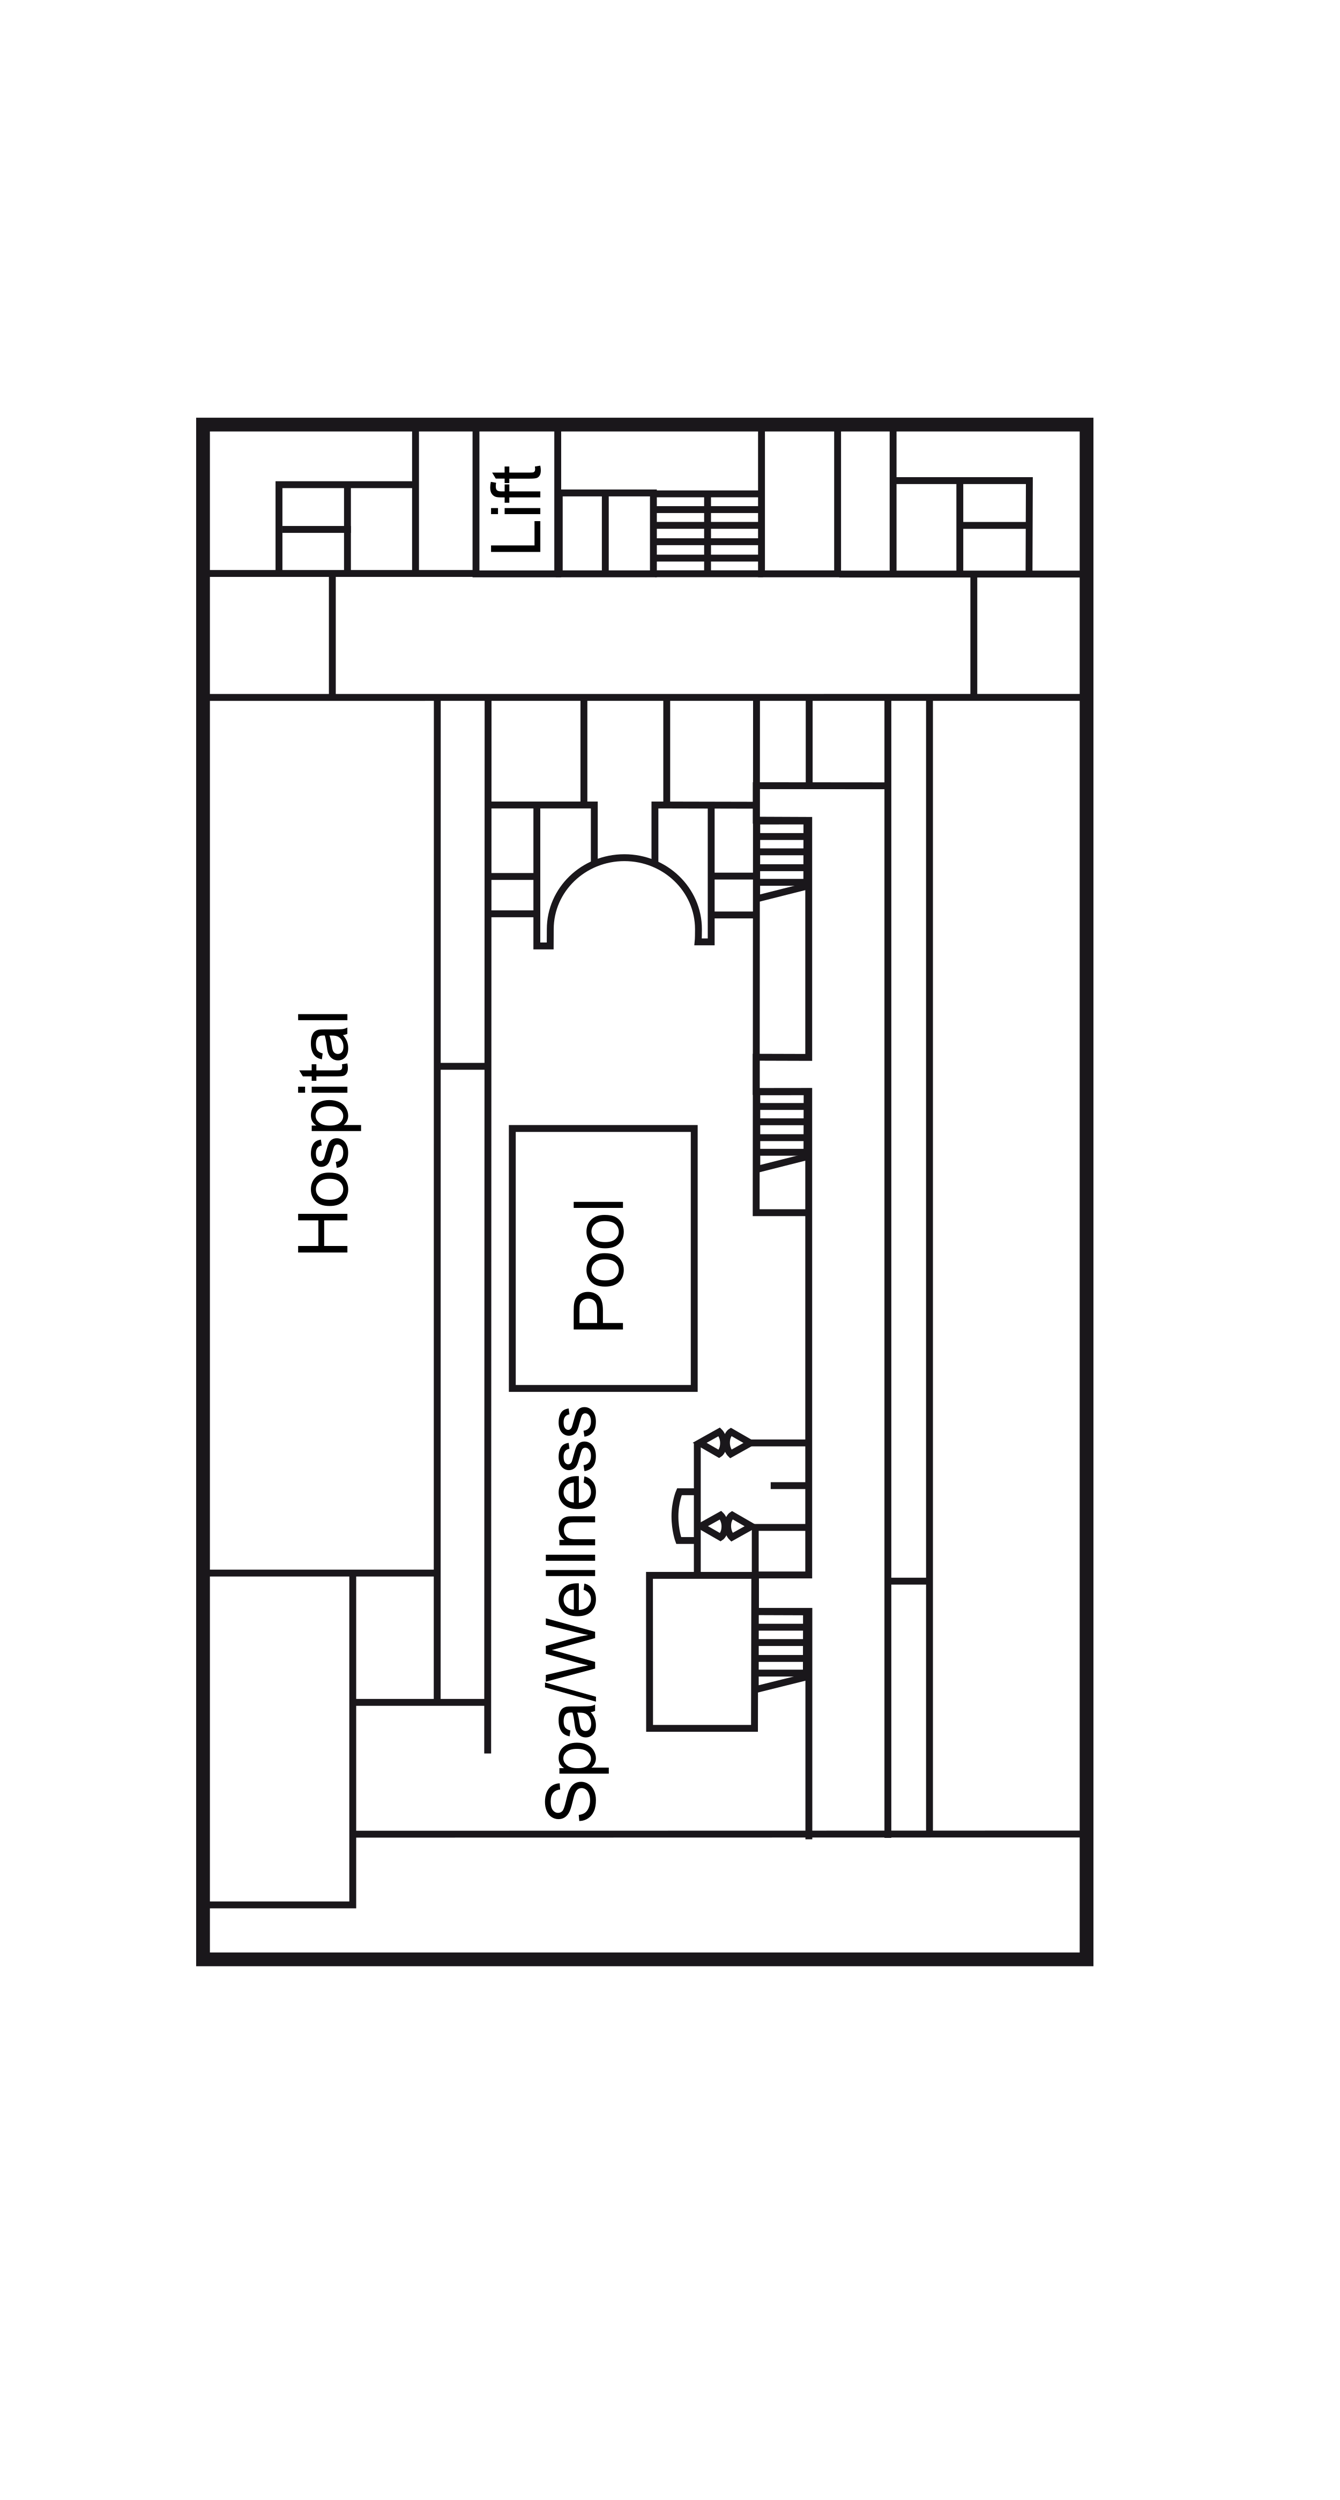 <?xml version="1.0" encoding="utf-8"?>
<!-- Generator: Adobe Illustrator 23.1.0, SVG Export Plug-In . SVG Version: 6.00 Build 0)  -->
<svg version="1.1" id="Ebene_1" xmlns="http://www.w3.org/2000/svg" xmlns:xlink="http://www.w3.org/1999/xlink" x="0px" y="0px"
	 width="97.346px" height="181.566px" viewBox="0 0 97.346 181.566" enable-background="new 0 0 97.346 181.566"
	 xml:space="preserve">
<line fill="none" stroke="#1A171B" stroke-width="0.5" stroke-miterlimit="3.864" x1="34.404" y1="31.016" x2="61.04" y2="31.016"/>
<line fill="none" stroke="#1A171B" stroke-width="0.5" stroke-miterlimit="3.864" x1="47.584" y1="41.671" x2="55.431" y2="41.671"/>
<line fill="none" stroke="#1A171B" stroke-width="0.5" stroke-miterlimit="3.864" x1="47.373" y1="40.534" x2="55.491" y2="40.534"/>
<line fill="none" stroke="#1A171B" stroke-width="0.5" stroke-miterlimit="3.864" x1="47.504" y1="39.344" x2="55.351" y2="39.344"/>
<line fill="none" stroke="#1A171B" stroke-width="0.5" stroke-miterlimit="3.864" x1="47.463" y1="38.156" x2="55.308" y2="38.156"/>
<line fill="none" stroke="#1A171B" stroke-width="0.5" stroke-miterlimit="3.864" x1="47.413" y1="37.011" x2="55.261" y2="37.011"/>
<line fill="none" stroke="#1A171B" stroke-width="0.5" stroke-miterlimit="3.864" x1="51.402" y1="41.76" x2="51.402" y2="35.992"/>
<line fill="none" stroke="#1A171B" stroke-width="0.5" stroke-miterlimit="3.864" x1="47.504" y1="35.868" x2="55.351" y2="35.868"/>
<rect x="55.32" y="31.031" fill="none" stroke="#1A171B" stroke-width="0.5" stroke-miterlimit="3.864" width="5.529" height="10.646"/>
<rect x="40.627" y="35.802" fill="none" stroke="#1A171B" stroke-width="0.5" stroke-miterlimit="3.864" width="6.84" height="5.875"/>
<line fill="none" stroke="#1A171B" stroke-width="0.5" stroke-miterlimit="3.864" x1="43.973" y1="41.583" x2="43.973" y2="35.833"/>
<line fill="none" stroke="#1A171B" stroke-width="0.5" stroke-miterlimit="3.864" x1="14.748" y1="41.65" x2="34.404" y2="41.65"/>
<line fill="none" stroke="#1A171B" stroke-width="0.5" stroke-miterlimit="3.864" x1="25.242" y1="41.697" x2="25.242" y2="35.191"/>
<line fill="none" stroke="#1A171B" stroke-width="0.5" stroke-miterlimit="3.864" x1="14.749" y1="50.652" x2="78.935" y2="50.65"/>
<line fill="none" stroke="#1A171B" stroke-width="0.5" stroke-miterlimit="3.864" x1="60.968" y1="41.693" x2="78.933" y2="41.693"/>
<line fill="none" stroke="#1A171B" stroke-width="0.5" stroke-miterlimit="3.864" x1="64.88" y1="30.953" x2="64.88" y2="41.528"/>
<line fill="none" stroke="#1A171B" stroke-width="0.5" stroke-miterlimit="3.864" x1="64.767" y1="30.776" x2="64.767" y2="30.837"/>
<polyline fill="none" stroke="#1A171B" stroke-width="0.5" stroke-miterlimit="3.864" points="74.755,41.578 74.779,34.905 
	64.958,34.905 "/>
<line fill="none" stroke="#1A171B" stroke-width="0.5" stroke-miterlimit="3.864" x1="74.726" y1="38.159" x2="69.607" y2="38.159"/>
<line fill="none" stroke="#1A171B" stroke-width="0.5" stroke-miterlimit="3.864" x1="69.728" y1="41.581" x2="69.728" y2="34.948"/>
<line fill="none" stroke="#1A171B" stroke-width="0.5" stroke-miterlimit="3.864" x1="70.745" y1="50.62" x2="70.745" y2="41.816"/>
<line fill="none" stroke="#1A171B" stroke-width="0.5" stroke-miterlimit="3.864" x1="24.143" y1="41.797" x2="24.143" y2="50.602"/>
<polyline fill="none" stroke="#1A171B" stroke-width="0.5" stroke-miterlimit="3.864" points="14.748,138.349 25.626,138.349 
	25.626,114.25 "/>
<line fill="none" stroke="#1A171B" stroke-width="0.5" stroke-miterlimit="3.864" x1="25.625" y1="133.213" x2="78.935" y2="133.201"/>
<line fill="none" stroke="#1A171B" stroke-width="0.5" stroke-miterlimit="3.864" x1="14.748" y1="114.25" x2="31.677" y2="114.25"/>
<line fill="none" stroke="#1A171B" stroke-width="0.5" stroke-miterlimit="3.864" x1="25.747" y1="123.64" x2="35.287" y2="123.64"/>
<line fill="none" stroke="#1A171B" stroke-width="0.5" stroke-miterlimit="3.864" x1="31.823" y1="77.444" x2="35.47" y2="77.444"/>
<line fill="none" stroke="#1A171B" stroke-width="0.5" stroke-miterlimit="3.864" x1="31.76" y1="123.812" x2="31.768" y2="50.759"/>
<line fill="none" stroke="#1A171B" stroke-width="0.5" stroke-miterlimit="3.864" x1="35.457" y1="50.696" x2="35.428" y2="127.351"/>
<polygon fill="none" stroke="#1A171B" stroke-width="0.5" stroke-miterlimit="3.864" points="47.182,114.416 54.833,114.416 
	54.81,125.527 47.19,125.527 "/>
<rect x="37.217" y="81.96" fill="none" stroke="#1A171B" stroke-width="0.5" stroke-miterlimit="3.864" width="13.216" height="18.879"/>
<line fill="none" stroke="#1A171B" stroke-width="0.5" stroke-miterlimit="3.864" x1="67.525" y1="50.787" x2="67.525" y2="133.342"/>
<line fill="none" stroke="#1A171B" stroke-width="0.5" stroke-miterlimit="3.864" x1="64.501" y1="133.482" x2="64.501" y2="50.787"/>
<line fill="none" stroke="#1A171B" stroke-width="0.5" stroke-miterlimit="3.864" x1="64.501" y1="114.836" x2="67.491" y2="114.836"/>
<polyline fill="none" stroke="#1A171B" stroke-width="0.5" stroke-miterlimit="3.864" points="58.761,133.584 58.761,117.031 
	54.884,117.031 54.884,114.386 58.751,114.386 58.751,79.267 54.933,79.272 54.933,76.785 58.751,76.797 58.751,59.584 
	54.939,59.567 54.939,57.063 64.318,57.071 "/>
<line fill="none" stroke="#1A171B" stroke-width="0.5" stroke-miterlimit="3.864" x1="54.661" y1="121.514" x2="58.585" y2="121.514"/>
<line fill="none" stroke="#1A171B" stroke-width="0.5" stroke-miterlimit="3.864" x1="54.788" y1="120.449" x2="58.523" y2="120.449"/>
<line fill="none" stroke="#1A171B" stroke-width="0.5" stroke-miterlimit="3.864" x1="54.749" y1="119.295" x2="58.585" y2="119.295"/>
<line fill="none" stroke="#1A171B" stroke-width="0.5" stroke-miterlimit="3.864" x1="54.702" y1="118.18" x2="58.607" y2="118.18"/>
<polygon fill="none" stroke="#1A171B" stroke-width="0.5" stroke-miterlimit="3.864" points="54.872,117.052 58.589,117.066 
	58.579,121.793 54.866,122.715 "/>
<line fill="none" stroke="#1A171B" stroke-width="0.5" stroke-miterlimit="3.864" x1="54.714" y1="83.688" x2="58.566" y2="83.688"/>
<line fill="none" stroke="#1A171B" stroke-width="0.5" stroke-miterlimit="3.864" x1="54.841" y1="82.626" x2="58.501" y2="82.626"/>
<line fill="none" stroke="#1A171B" stroke-width="0.5" stroke-miterlimit="3.864" x1="54.798" y1="81.472" x2="58.566" y2="81.472"/>
<line fill="none" stroke="#1A171B" stroke-width="0.5" stroke-miterlimit="3.864" x1="54.755" y1="80.361" x2="58.585" y2="80.361"/>
<polygon fill="none" stroke="#1A171B" stroke-width="0.5" stroke-miterlimit="3.864" points="54.978,79.294 58.634,79.291 
	58.622,84.01 54.98,84.93 "/>
<line fill="none" stroke="#1A171B" stroke-width="0.5" stroke-miterlimit="3.864" x1="58.784" y1="56.956" x2="58.784" y2="50.586"/>
<line fill="none" stroke="#1A171B" stroke-width="0.5" stroke-miterlimit="3.864" x1="54.769" y1="64.082" x2="58.618" y2="64.082"/>
<line fill="none" stroke="#1A171B" stroke-width="0.5" stroke-miterlimit="3.864" x1="54.894" y1="63.02" x2="58.556" y2="63.02"/>
<line fill="none" stroke="#1A171B" stroke-width="0.5" stroke-miterlimit="3.864" x1="54.853" y1="61.867" x2="58.618" y2="61.867"/>
<line fill="none" stroke="#1A171B" stroke-width="0.5" stroke-miterlimit="3.864" x1="54.81" y1="60.755" x2="58.64" y2="60.755"/>
<polygon fill="none" stroke="#1A171B" stroke-width="0.5" stroke-miterlimit="3.864" points="54.976,59.629 58.62,59.627 
	58.613,64.362 54.968,65.28 "/>
<polyline fill="none" stroke="#1A171B" stroke-width="0.5" stroke-miterlimit="3.864" points="43.222,62.627 43.174,62.627 
	43.174,58.465 35.672,58.465 "/>
<polyline fill="none" stroke="#1A171B" stroke-width="0.5" stroke-miterlimit="3.864" points="54.81,58.481 47.578,58.465 
	47.578,62.627 "/>
<line fill="none" stroke="#1A171B" stroke-width="0.5" stroke-miterlimit="3.864" x1="42.419" y1="58.318" x2="42.419" y2="50.733"/>
<line fill="none" stroke="#1A171B" stroke-width="0.5" stroke-miterlimit="3.864" x1="48.436" y1="58.341" x2="48.436" y2="50.756"/>
<line fill="none" stroke="#1A171B" stroke-width="0.5" stroke-miterlimit="3.864" x1="35.457" y1="63.656" x2="38.999" y2="63.656"/>
<line fill="none" stroke="#1A171B" stroke-width="0.5" stroke-miterlimit="3.864" x1="54.884" y1="63.629" x2="51.665" y2="63.629"/>
<polyline fill="none" stroke="#1A171B" stroke-width="0.5" stroke-miterlimit="3.864" points="58.697,88.074 54.933,88.074 
	54.958,50.848 "/>
<line fill="none" stroke="#1A171B" stroke-width="0.5" stroke-miterlimit="3.864" x1="54.267" y1="104.797" x2="58.687" y2="104.797"/>
<line fill="none" stroke="#1A171B" stroke-width="0.5" stroke-miterlimit="3.864" x1="50.657" y1="114.365" x2="50.657" y2="104.777"/>
<line fill="none" stroke="#1A171B" stroke-width="0.5" stroke-miterlimit="3.864" x1="54.866" y1="114.406" x2="54.866" y2="110.916"/>
<path fill="none" stroke="#1A171B" stroke-width="0.5" stroke-miterlimit="3.864" d="M54.515,104.802l-1.432,0.8
	c0,0-0.309-0.297-0.309-0.816c0-0.592,0.328-0.797,0.328-0.797L54.515,104.802z"/>
<line fill="none" stroke="#1A171B" stroke-width="0.5" stroke-miterlimit="3.864" x1="51.753" y1="66.452" x2="54.874" y2="66.452"/>
<line fill="none" stroke="#1A171B" stroke-width="0.5" stroke-miterlimit="3.864" x1="35.65" y1="66.368" x2="38.837" y2="66.368"/>
<path fill="none" stroke="#1A171B" stroke-width="0.5" stroke-miterlimit="3.864" d="M51.665,58.518v9.889h-0.949
	c0.021-0.194,0.025-0.721,0.025-0.921c0-2.871-2.408-5.195-5.383-5.195c-2.972,0-5.383,2.325-5.383,5.195
	c0,0.119-0.006,1.216-0.006,1.216H39.11H39V58.685"/>
<polyline fill="none" stroke="#1A171B" stroke-width="0.5" stroke-miterlimit="3.864" points="20.267,41.606 20.267,35.201 
	30.187,35.201 "/>
<line fill="none" stroke="#1A171B" stroke-width="0.5" stroke-miterlimit="3.864" x1="20.508" y1="38.451" x2="25.491" y2="38.451"/>
<rect x="34.578" y="31.013" fill="none" width="5.939" height="10.667"/>
<line fill="none" stroke="#1A171B" stroke-width="0.5" stroke-miterlimit="3.864" x1="58.722" y1="107.898" x2="55.988" y2="107.898"/>
<line fill="none" stroke="#1A171B" stroke-width="0.5" stroke-miterlimit="3.864" x1="54.718" y1="110.933" x2="58.663" y2="110.933"/>
<path fill="none" stroke="#1A171B" stroke-width="0.5" stroke-miterlimit="3.864" d="M50.827,104.787l1.428-0.799
	c0,0,0.309,0.297,0.309,0.813c0,0.595-0.326,0.8-0.326,0.8L50.827,104.787z"/>
<rect x="34.579" y="31.013" fill="none" stroke="#1A171B" stroke-width="0.5" stroke-miterlimit="3.864" width="5.939" height="10.667"/>
<path fill="none" stroke="#1A171B" stroke-width="0.5" stroke-miterlimit="3.864" d="M50.573,111.883h-1.27
	c0,0-0.271-0.725-0.271-1.762c0-1.039,0.324-1.779,0.324-1.779h1.214"/>
<path fill="none" stroke="#1A171B" stroke-width="0.5" stroke-miterlimit="3.864" d="M54.599,110.851l-1.432,0.799
	c0,0-0.307-0.299-0.307-0.816c0-0.592,0.326-0.797,0.326-0.797L54.599,110.851z"/>
<path fill="none" stroke="#1A171B" stroke-width="0.5" stroke-miterlimit="3.864" d="M50.923,110.836l1.43-0.797
	c0,0,0.313,0.297,0.313,0.814c0,0.594-0.326,0.799-0.326,0.799L50.923,110.836z"/>
<rect x="14.749" y="30.837" fill="none" stroke="#1A171B" stroke-miterlimit="3.864" width="64.186" height="111.467"/>
<line fill="none" stroke="#1A171B" stroke-width="0.5" stroke-miterlimit="3.864" x1="30.187" y1="30.776" x2="30.187" y2="41.816"/>
<g>
	<path d="M25.237,90.967h-3.578v-0.474h1.47v-1.86h-1.47v-0.474h3.578v0.474H23.55v1.86h1.687V90.967z"/>
	<path d="M23.94,87.59c-0.479,0-0.836-0.133-1.066-0.399c-0.192-0.224-0.288-0.495-0.288-0.815c0-0.355,0.117-0.647,0.351-0.874
		c0.233-0.226,0.557-0.339,0.968-0.339c0.333,0,0.597,0.05,0.787,0.15c0.191,0.101,0.34,0.246,0.446,0.438s0.159,0.4,0.159,0.626
		c0,0.363-0.116,0.656-0.35,0.88C24.713,87.478,24.378,87.59,23.94,87.59z M23.94,87.138c0.332,0,0.581-0.072,0.746-0.218
		c0.166-0.145,0.248-0.326,0.248-0.547c0-0.218-0.083-0.398-0.249-0.544c-0.166-0.145-0.419-0.217-0.759-0.217
		c-0.321,0-0.563,0.073-0.729,0.219c-0.164,0.146-0.247,0.327-0.247,0.543c0,0.221,0.081,0.402,0.246,0.547
		C23.361,87.067,23.608,87.138,23.94,87.138z"/>
	<path d="M24.463,84.822l-0.068-0.435c0.174-0.024,0.309-0.093,0.4-0.204c0.093-0.112,0.139-0.269,0.139-0.469
		c0-0.201-0.041-0.352-0.123-0.448c-0.083-0.099-0.179-0.146-0.29-0.146c-0.099,0-0.177,0.043-0.233,0.129
		c-0.039,0.061-0.089,0.21-0.149,0.449c-0.082,0.322-0.152,0.545-0.211,0.67c-0.06,0.124-0.142,0.219-0.247,0.283
		c-0.104,0.063-0.221,0.096-0.348,0.096c-0.116,0-0.224-0.025-0.321-0.08c-0.098-0.053-0.18-0.125-0.245-0.216
		c-0.05-0.068-0.093-0.162-0.128-0.279s-0.053-0.244-0.053-0.38c0-0.204,0.028-0.382,0.088-0.536
		c0.059-0.152,0.138-0.267,0.238-0.34c0.1-0.072,0.233-0.124,0.4-0.15l0.06,0.43c-0.134,0.02-0.238,0.076-0.313,0.169
		c-0.075,0.094-0.112,0.226-0.112,0.397c0,0.201,0.033,0.346,0.101,0.432c0.066,0.086,0.145,0.129,0.233,0.129
		c0.058,0,0.108-0.018,0.154-0.054c0.047-0.036,0.086-0.093,0.117-0.168c0.016-0.044,0.054-0.173,0.112-0.389
		c0.083-0.311,0.15-0.527,0.204-0.65c0.053-0.123,0.129-0.22,0.229-0.289c0.102-0.07,0.227-0.105,0.376-0.105
		c0.146,0,0.284,0.042,0.414,0.128c0.129,0.085,0.229,0.208,0.3,0.37c0.071,0.161,0.106,0.343,0.106,0.547
		c0,0.337-0.07,0.595-0.21,0.771C24.945,84.66,24.738,84.773,24.463,84.822z"/>
	<path d="M26.23,82.146h-3.586v-0.4h0.337c-0.132-0.094-0.229-0.201-0.297-0.319c-0.064-0.119-0.099-0.264-0.099-0.433
		c0-0.221,0.057-0.417,0.171-0.586s0.273-0.297,0.481-0.383c0.207-0.086,0.436-0.129,0.683-0.129c0.265,0,0.504,0.047,0.716,0.143
		c0.213,0.096,0.375,0.233,0.488,0.415c0.112,0.182,0.17,0.372,0.17,0.572c0,0.146-0.031,0.278-0.093,0.395
		c-0.063,0.116-0.141,0.212-0.234,0.287h1.262L26.23,82.146L26.23,82.146z M23.955,81.748c0.333,0,0.58-0.066,0.739-0.203
		c0.16-0.136,0.239-0.299,0.239-0.49c0-0.195-0.083-0.362-0.248-0.502s-0.421-0.208-0.768-0.208c-0.331,0-0.578,0.067-0.742,0.203
		c-0.165,0.137-0.247,0.299-0.247,0.487c0,0.188,0.087,0.354,0.262,0.497C23.367,81.677,23.621,81.748,23.955,81.748z"/>
	<path d="M22.163,79.363h-0.505v-0.439h0.505V79.363z M25.237,79.363h-2.593v-0.439h2.593V79.363z"/>
	<path d="M24.844,77.295l0.388-0.063c0.026,0.124,0.039,0.233,0.039,0.332c0,0.16-0.024,0.283-0.076,0.371
		c-0.051,0.088-0.116,0.149-0.198,0.186c-0.083,0.036-0.255,0.054-0.52,0.054h-1.492v0.322h-0.342v-0.322h-0.642l-0.265-0.437h0.906
		v-0.442h0.342v0.442h1.517c0.125,0,0.206-0.008,0.242-0.023c0.035-0.016,0.063-0.041,0.085-0.075
		c0.021-0.035,0.031-0.085,0.031-0.15C24.861,77.439,24.855,77.374,24.844,77.295z"/>
	<path d="M24.917,75.173c0.138,0.163,0.235,0.319,0.293,0.471c0.057,0.15,0.085,0.313,0.085,0.484c0,0.285-0.069,0.504-0.209,0.657
		s-0.317,0.229-0.533,0.229c-0.127,0-0.243-0.029-0.348-0.087c-0.105-0.059-0.189-0.134-0.253-0.228s-0.111-0.199-0.145-0.316
		c-0.022-0.086-0.045-0.216-0.065-0.391c-0.042-0.354-0.094-0.616-0.151-0.784c-0.061-0.001-0.099-0.002-0.115-0.002
		c-0.179,0-0.305,0.042-0.378,0.125c-0.099,0.112-0.148,0.279-0.148,0.5c0,0.207,0.035,0.359,0.108,0.458
		c0.072,0.099,0.2,0.171,0.384,0.218l-0.059,0.431c-0.184-0.039-0.333-0.104-0.446-0.193c-0.112-0.089-0.2-0.219-0.261-0.388
		c-0.063-0.169-0.092-0.365-0.092-0.588c0-0.222,0.025-0.401,0.078-0.54c0.052-0.14,0.117-0.24,0.195-0.306
		c0.079-0.064,0.18-0.11,0.3-0.137c0.074-0.015,0.21-0.021,0.404-0.021h0.586c0.409,0,0.667-0.01,0.775-0.028
		c0.107-0.019,0.212-0.056,0.312-0.111v0.459C25.145,75.131,25.039,75.16,24.917,75.173z M23.935,75.21
		c0.065,0.16,0.121,0.399,0.166,0.719c0.026,0.181,0.055,0.309,0.088,0.383s0.08,0.133,0.144,0.173
		c0.063,0.041,0.132,0.061,0.208,0.061c0.117,0,0.215-0.044,0.293-0.133s0.117-0.219,0.117-0.39c0-0.169-0.037-0.32-0.111-0.452
		s-0.176-0.229-0.304-0.291c-0.1-0.047-0.246-0.071-0.439-0.071h-0.161L23.935,75.21L23.935,75.21z"/>
	<path d="M25.237,74.094h-3.578v-0.439h3.578V74.094z"/>
</g>
<g>
	<path d="M45.256,96.558h-3.579v-1.351c0-0.237,0.011-0.419,0.034-0.545c0.029-0.176,0.085-0.322,0.167-0.44
		c0.083-0.119,0.198-0.216,0.346-0.287c0.148-0.072,0.312-0.108,0.488-0.108c0.304,0,0.562,0.097,0.771,0.29
		c0.211,0.194,0.316,0.544,0.316,1.051v0.918h1.455L45.256,96.558L45.256,96.558z M43.378,96.086V95.16
		c0-0.307-0.058-0.522-0.171-0.652c-0.114-0.128-0.274-0.191-0.481-0.191c-0.149,0-0.277,0.038-0.385,0.114
		c-0.106,0.073-0.177,0.175-0.211,0.299c-0.021,0.079-0.032,0.227-0.032,0.44v0.916C42.098,96.086,43.378,96.086,43.378,96.086z"/>
	<path d="M43.959,93.443c-0.48,0-0.836-0.133-1.067-0.4c-0.191-0.223-0.288-0.494-0.288-0.813c0-0.357,0.117-0.648,0.352-0.875
		c0.232-0.227,0.556-0.339,0.968-0.339c0.333,0,0.596,0.05,0.787,0.149c0.19,0.102,0.34,0.246,0.445,0.438
		c0.106,0.19,0.159,0.399,0.159,0.627c0,0.361-0.115,0.656-0.349,0.879C44.732,93.332,44.397,93.443,43.959,93.443z M43.959,92.992
		c0.332,0,0.581-0.072,0.746-0.217c0.166-0.146,0.248-0.328,0.248-0.547s-0.083-0.4-0.249-0.545
		c-0.166-0.146-0.419-0.218-0.76-0.218c-0.32,0-0.563,0.072-0.729,0.22c-0.165,0.145-0.248,0.326-0.248,0.543
		c0,0.219,0.082,0.4,0.247,0.547C43.379,92.92,43.627,92.992,43.959,92.992z"/>
	<path d="M43.959,90.663c-0.48,0-0.836-0.133-1.067-0.399c-0.191-0.224-0.288-0.495-0.288-0.815c0-0.356,0.117-0.648,0.352-0.874
		c0.232-0.226,0.556-0.339,0.968-0.339c0.333,0,0.596,0.05,0.787,0.15c0.19,0.101,0.34,0.245,0.445,0.438
		c0.106,0.191,0.159,0.4,0.159,0.626c0,0.363-0.115,0.656-0.349,0.88C44.732,90.552,44.397,90.663,43.959,90.663z M43.959,90.211
		c0.332,0,0.581-0.071,0.746-0.217c0.166-0.145,0.248-0.327,0.248-0.547c0-0.218-0.083-0.399-0.249-0.544
		c-0.166-0.146-0.419-0.217-0.76-0.217c-0.32,0-0.563,0.072-0.729,0.219c-0.165,0.146-0.248,0.327-0.248,0.543
		c0,0.22,0.082,0.402,0.247,0.547C43.38,90.14,43.627,90.211,43.959,90.211z"/>
	<path d="M45.256,87.728h-3.579v-0.439h3.579V87.728z"/>
</g>
<g>
	<path d="M39.252,40.086h-3.579v-0.474h3.157v-1.763h0.422C39.252,37.849,39.252,40.086,39.252,40.086z"/>
	<path d="M36.178,37.339h-0.505V36.9h0.505V37.339z M39.252,37.339h-2.593V36.9h2.593V37.339z"/>
	<path d="M39.252,36.125h-2.251v0.389h-0.342v-0.389h-0.276c-0.174,0-0.304-0.016-0.388-0.046c-0.114-0.043-0.206-0.117-0.277-0.224
		c-0.07-0.106-0.106-0.256-0.106-0.448c0-0.124,0.016-0.261,0.044-0.41l0.384,0.066c-0.017,0.091-0.024,0.177-0.024,0.258
		c0,0.134,0.028,0.229,0.085,0.283c0.058,0.056,0.164,0.084,0.32,0.084h0.239v-0.506h0.342v0.506h2.251L39.252,36.125L39.252,36.125
		z"/>
	<path d="M38.859,33.882l0.389-0.063c0.025,0.124,0.039,0.234,0.039,0.332c0,0.159-0.025,0.283-0.076,0.371
		s-0.117,0.148-0.199,0.186c-0.083,0.036-0.255,0.055-0.519,0.055H37v0.321h-0.342V34.76h-0.643l-0.264-0.438h0.906v-0.441H37v0.441
		h1.516c0.125,0,0.206-0.007,0.242-0.022s0.063-0.041,0.085-0.075c0.021-0.035,0.032-0.085,0.032-0.149
		C38.876,34.026,38.87,33.962,38.859,33.882z"/>
</g>
<g>
	<path d="M42.083,132.258l-0.039-0.446c0.179-0.021,0.326-0.07,0.44-0.147s0.207-0.197,0.278-0.359
		c0.07-0.162,0.106-0.347,0.106-0.55c0-0.181-0.027-0.34-0.081-0.479c-0.055-0.139-0.127-0.241-0.222-0.31
		c-0.094-0.066-0.195-0.102-0.307-0.102s-0.21,0.032-0.294,0.098s-0.154,0.174-0.211,0.322c-0.038,0.096-0.096,0.31-0.174,0.637
		c-0.079,0.329-0.154,0.561-0.225,0.691c-0.089,0.171-0.201,0.298-0.333,0.382c-0.133,0.084-0.28,0.126-0.445,0.126
		c-0.182,0-0.351-0.051-0.507-0.154c-0.156-0.102-0.275-0.252-0.357-0.448s-0.122-0.415-0.122-0.656
		c0-0.266,0.042-0.499,0.128-0.702c0.085-0.202,0.211-0.357,0.377-0.468c0.166-0.108,0.354-0.167,0.564-0.176l0.033,0.455
		c-0.226,0.022-0.396,0.105-0.513,0.246c-0.116,0.142-0.173,0.35-0.173,0.624c0,0.286,0.053,0.495,0.157,0.626
		c0.104,0.132,0.231,0.196,0.38,0.196c0.128,0,0.233-0.046,0.316-0.139c0.083-0.091,0.168-0.329,0.256-0.714
		c0.087-0.386,0.164-0.649,0.229-0.792c0.096-0.209,0.218-0.362,0.365-0.462c0.146-0.101,0.316-0.149,0.509-0.149
		c0.19,0,0.37,0.055,0.538,0.164c0.169,0.109,0.3,0.266,0.394,0.47s0.141,0.436,0.141,0.69c0,0.323-0.047,0.595-0.143,0.813
		c-0.095,0.219-0.235,0.392-0.426,0.517C42.536,132.185,42.322,132.251,42.083,132.258z"/>
	<path d="M44.226,128.817H40.64v-0.4h0.337c-0.132-0.094-0.229-0.199-0.297-0.318c-0.064-0.119-0.099-0.264-0.099-0.434
		c0-0.221,0.057-0.416,0.171-0.586c0.114-0.169,0.273-0.297,0.481-0.383c0.207-0.086,0.436-0.129,0.683-0.129
		c0.265,0,0.504,0.047,0.716,0.143c0.213,0.096,0.375,0.233,0.488,0.415c0.112,0.183,0.17,0.372,0.17,0.572
		c0,0.146-0.031,0.278-0.094,0.396c-0.062,0.116-0.14,0.212-0.233,0.285h1.262L44.226,128.817L44.226,128.817z M41.951,128.42
		c0.333,0,0.579-0.066,0.739-0.201c0.16-0.137,0.239-0.3,0.239-0.491c0-0.195-0.083-0.362-0.248-0.502s-0.421-0.208-0.768-0.208
		c-0.331,0-0.578,0.066-0.742,0.203c-0.164,0.136-0.247,0.299-0.247,0.486c0,0.188,0.087,0.354,0.262,0.497
		C41.363,128.347,41.617,128.42,41.951,128.42z"/>
	<path d="M42.913,124.345c0.138,0.162,0.235,0.318,0.293,0.47c0.057,0.15,0.085,0.313,0.085,0.484c0,0.284-0.069,0.504-0.209,0.656
		c-0.14,0.153-0.317,0.229-0.533,0.229c-0.127,0-0.243-0.029-0.348-0.087c-0.105-0.059-0.189-0.134-0.253-0.228
		c-0.064-0.094-0.111-0.199-0.145-0.315c-0.023-0.086-0.045-0.218-0.066-0.392c-0.042-0.354-0.093-0.616-0.15-0.783
		c-0.061-0.002-0.1-0.003-0.115-0.003c-0.179,0-0.305,0.042-0.378,0.124c-0.099,0.113-0.149,0.279-0.149,0.501
		c0,0.207,0.036,0.359,0.109,0.458c0.072,0.1,0.2,0.171,0.384,0.22l-0.059,0.43c-0.185-0.039-0.333-0.104-0.446-0.193
		c-0.113-0.09-0.2-0.219-0.261-0.389c-0.063-0.169-0.092-0.365-0.092-0.588c0-0.222,0.025-0.401,0.078-0.539
		c0.052-0.139,0.117-0.24,0.195-0.306c0.079-0.065,0.18-0.11,0.299-0.138c0.075-0.015,0.21-0.021,0.405-0.021h0.586
		c0.409,0,0.667-0.009,0.775-0.027c0.107-0.019,0.212-0.056,0.312-0.111v0.459C43.141,124.303,43.035,124.333,42.913,124.345z
		 M41.931,124.383c0.065,0.159,0.121,0.398,0.166,0.718c0.026,0.182,0.055,0.309,0.088,0.384s0.08,0.133,0.144,0.173
		c0.063,0.041,0.132,0.063,0.208,0.063c0.116,0,0.215-0.045,0.293-0.134s0.116-0.219,0.116-0.39c0-0.169-0.036-0.32-0.11-0.451
		c-0.074-0.133-0.176-0.229-0.305-0.291c-0.099-0.047-0.245-0.069-0.438-0.069h-0.161v-0.003H41.931z"/>
	<path d="M43.294,123.586l-3.701-1.037v-0.352l3.701,1.035V123.586z"/>
	<path d="M43.233,121.186l-3.579,0.95v-0.486L42,121.105c0.246-0.06,0.49-0.108,0.731-0.15c-0.382-0.092-0.603-0.146-0.662-0.162
		l-2.417-0.681v-0.571l1.813-0.513c0.449-0.129,0.872-0.222,1.267-0.278c-0.226-0.046-0.485-0.104-0.778-0.178l-2.301-0.563v-0.476
		l3.579,0.981v0.457l-2.727,0.754c-0.229,0.063-0.368,0.101-0.42,0.111c0.165,0.037,0.304,0.072,0.42,0.104l2.727,0.76
		L43.233,121.186L43.233,121.186z"/>
	<path d="M42.398,115.464l0.057-0.453c0.265,0.07,0.471,0.203,0.617,0.397c0.146,0.193,0.221,0.44,0.221,0.742
		c0,0.379-0.117,0.68-0.352,0.901c-0.232,0.223-0.561,0.332-0.981,0.332c-0.437,0-0.775-0.11-1.017-0.336
		c-0.24-0.225-0.36-0.517-0.36-0.875c0-0.346,0.118-0.629,0.354-0.85c0.236-0.219,0.568-0.329,0.996-0.329
		c0.026,0,0.065,0.001,0.117,0.003v1.935c0.285-0.018,0.503-0.099,0.654-0.242c0.15-0.145,0.227-0.325,0.227-0.542
		c0-0.161-0.042-0.299-0.127-0.413C42.719,115.621,42.583,115.53,42.398,115.464z M41.687,116.906v-1.447
		c-0.218,0.021-0.382,0.075-0.491,0.166c-0.169,0.141-0.254,0.321-0.254,0.545c0,0.201,0.067,0.371,0.203,0.51
		C41.281,116.817,41.461,116.892,41.687,116.906z"/>
	<path d="M43.233,114.467h-3.579v-0.438h3.579V114.467z"/>
	<path d="M43.233,113.355h-3.579v-0.439h3.579V113.355z"/>
	<path d="M43.233,112.234H40.64v-0.396h0.369c-0.285-0.19-0.427-0.466-0.427-0.825c0-0.156,0.027-0.301,0.084-0.432
		s0.13-0.229,0.221-0.294c0.091-0.064,0.199-0.109,0.325-0.137c0.082-0.017,0.224-0.024,0.427-0.024h1.594v0.439h-1.577
		c-0.179,0-0.313,0.017-0.4,0.052c-0.089,0.033-0.16,0.095-0.213,0.182c-0.054,0.088-0.079,0.189-0.079,0.308
		c0,0.187,0.06,0.349,0.178,0.483c0.118,0.136,0.344,0.203,0.676,0.203h1.416L43.233,112.234L43.233,112.234z"/>
	<path d="M42.398,107.678l0.057-0.454c0.265,0.07,0.471,0.204,0.617,0.397s0.221,0.44,0.221,0.742c0,0.379-0.117,0.68-0.352,0.901
		c-0.232,0.223-0.561,0.333-0.981,0.333c-0.437,0-0.775-0.111-1.017-0.336c-0.24-0.226-0.36-0.518-0.36-0.875
		c0-0.347,0.118-0.63,0.354-0.851c0.236-0.219,0.568-0.329,0.996-0.329c0.026,0,0.065,0.001,0.117,0.003v1.935
		c0.285-0.018,0.503-0.099,0.654-0.242c0.15-0.144,0.227-0.325,0.227-0.542c0-0.161-0.042-0.299-0.127-0.413
		C42.719,107.836,42.583,107.745,42.398,107.678z M41.687,109.121v-1.447c-0.218,0.021-0.382,0.075-0.491,0.166
		c-0.169,0.141-0.254,0.321-0.254,0.546c0,0.2,0.067,0.37,0.203,0.509C41.281,109.032,41.461,109.107,41.687,109.121z"/>
	<path d="M42.459,106.847l-0.068-0.435c0.174-0.024,0.309-0.093,0.4-0.204c0.092-0.11,0.139-0.268,0.139-0.468
		c0-0.202-0.041-0.352-0.123-0.449c-0.083-0.098-0.179-0.146-0.29-0.146c-0.099,0-0.177,0.043-0.233,0.129
		c-0.039,0.061-0.09,0.211-0.149,0.449c-0.082,0.321-0.152,0.546-0.211,0.671c-0.061,0.124-0.143,0.219-0.247,0.283
		c-0.104,0.063-0.221,0.097-0.348,0.097c-0.116,0-0.224-0.027-0.321-0.08s-0.18-0.125-0.245-0.216
		c-0.05-0.068-0.093-0.161-0.128-0.279s-0.053-0.245-0.053-0.38c0-0.203,0.028-0.382,0.088-0.536
		c0.059-0.153,0.138-0.267,0.238-0.341c0.1-0.072,0.233-0.123,0.4-0.15l0.06,0.431c-0.134,0.02-0.238,0.074-0.313,0.169
		c-0.075,0.094-0.112,0.226-0.112,0.396c0,0.201,0.033,0.347,0.101,0.433c0.066,0.086,0.145,0.129,0.233,0.129
		c0.058,0,0.108-0.019,0.154-0.054c0.047-0.035,0.086-0.093,0.117-0.169c0.016-0.044,0.054-0.173,0.112-0.388
		c0.083-0.312,0.15-0.528,0.203-0.651c0.054-0.123,0.13-0.219,0.23-0.289c0.101-0.069,0.226-0.104,0.376-0.104
		c0.146,0,0.284,0.042,0.414,0.128c0.129,0.085,0.229,0.208,0.3,0.37c0.071,0.16,0.106,0.343,0.106,0.547
		c0,0.336-0.07,0.593-0.21,0.771C42.939,106.688,42.734,106.799,42.459,106.847z"/>
	<path d="M42.459,104.347l-0.068-0.435c0.174-0.024,0.309-0.093,0.4-0.204c0.092-0.11,0.139-0.268,0.139-0.468
		c0-0.202-0.041-0.352-0.123-0.449c-0.083-0.098-0.179-0.146-0.29-0.146c-0.099,0-0.177,0.043-0.233,0.129
		c-0.039,0.061-0.09,0.211-0.149,0.449c-0.082,0.321-0.152,0.546-0.211,0.671c-0.061,0.124-0.143,0.219-0.247,0.283
		c-0.104,0.063-0.221,0.097-0.348,0.097c-0.116,0-0.224-0.027-0.321-0.08s-0.18-0.125-0.245-0.216
		c-0.05-0.068-0.093-0.161-0.128-0.279s-0.053-0.245-0.053-0.38c0-0.203,0.028-0.382,0.088-0.536
		c0.059-0.153,0.138-0.267,0.238-0.341c0.1-0.072,0.233-0.123,0.4-0.15l0.06,0.431c-0.134,0.02-0.238,0.074-0.313,0.169
		c-0.075,0.094-0.112,0.226-0.112,0.396c0,0.201,0.033,0.347,0.101,0.433c0.066,0.086,0.145,0.129,0.233,0.129
		c0.058,0,0.108-0.019,0.154-0.054c0.047-0.035,0.086-0.093,0.117-0.169c0.016-0.044,0.054-0.173,0.112-0.388
		c0.083-0.312,0.15-0.528,0.203-0.651c0.054-0.123,0.13-0.219,0.23-0.289c0.101-0.069,0.226-0.104,0.376-0.104
		c0.146,0,0.284,0.042,0.414,0.128c0.129,0.085,0.229,0.208,0.3,0.37c0.071,0.16,0.106,0.343,0.106,0.547
		c0,0.336-0.07,0.593-0.21,0.771C42.939,104.188,42.734,104.299,42.459,104.347z"/>
</g>
</svg>
